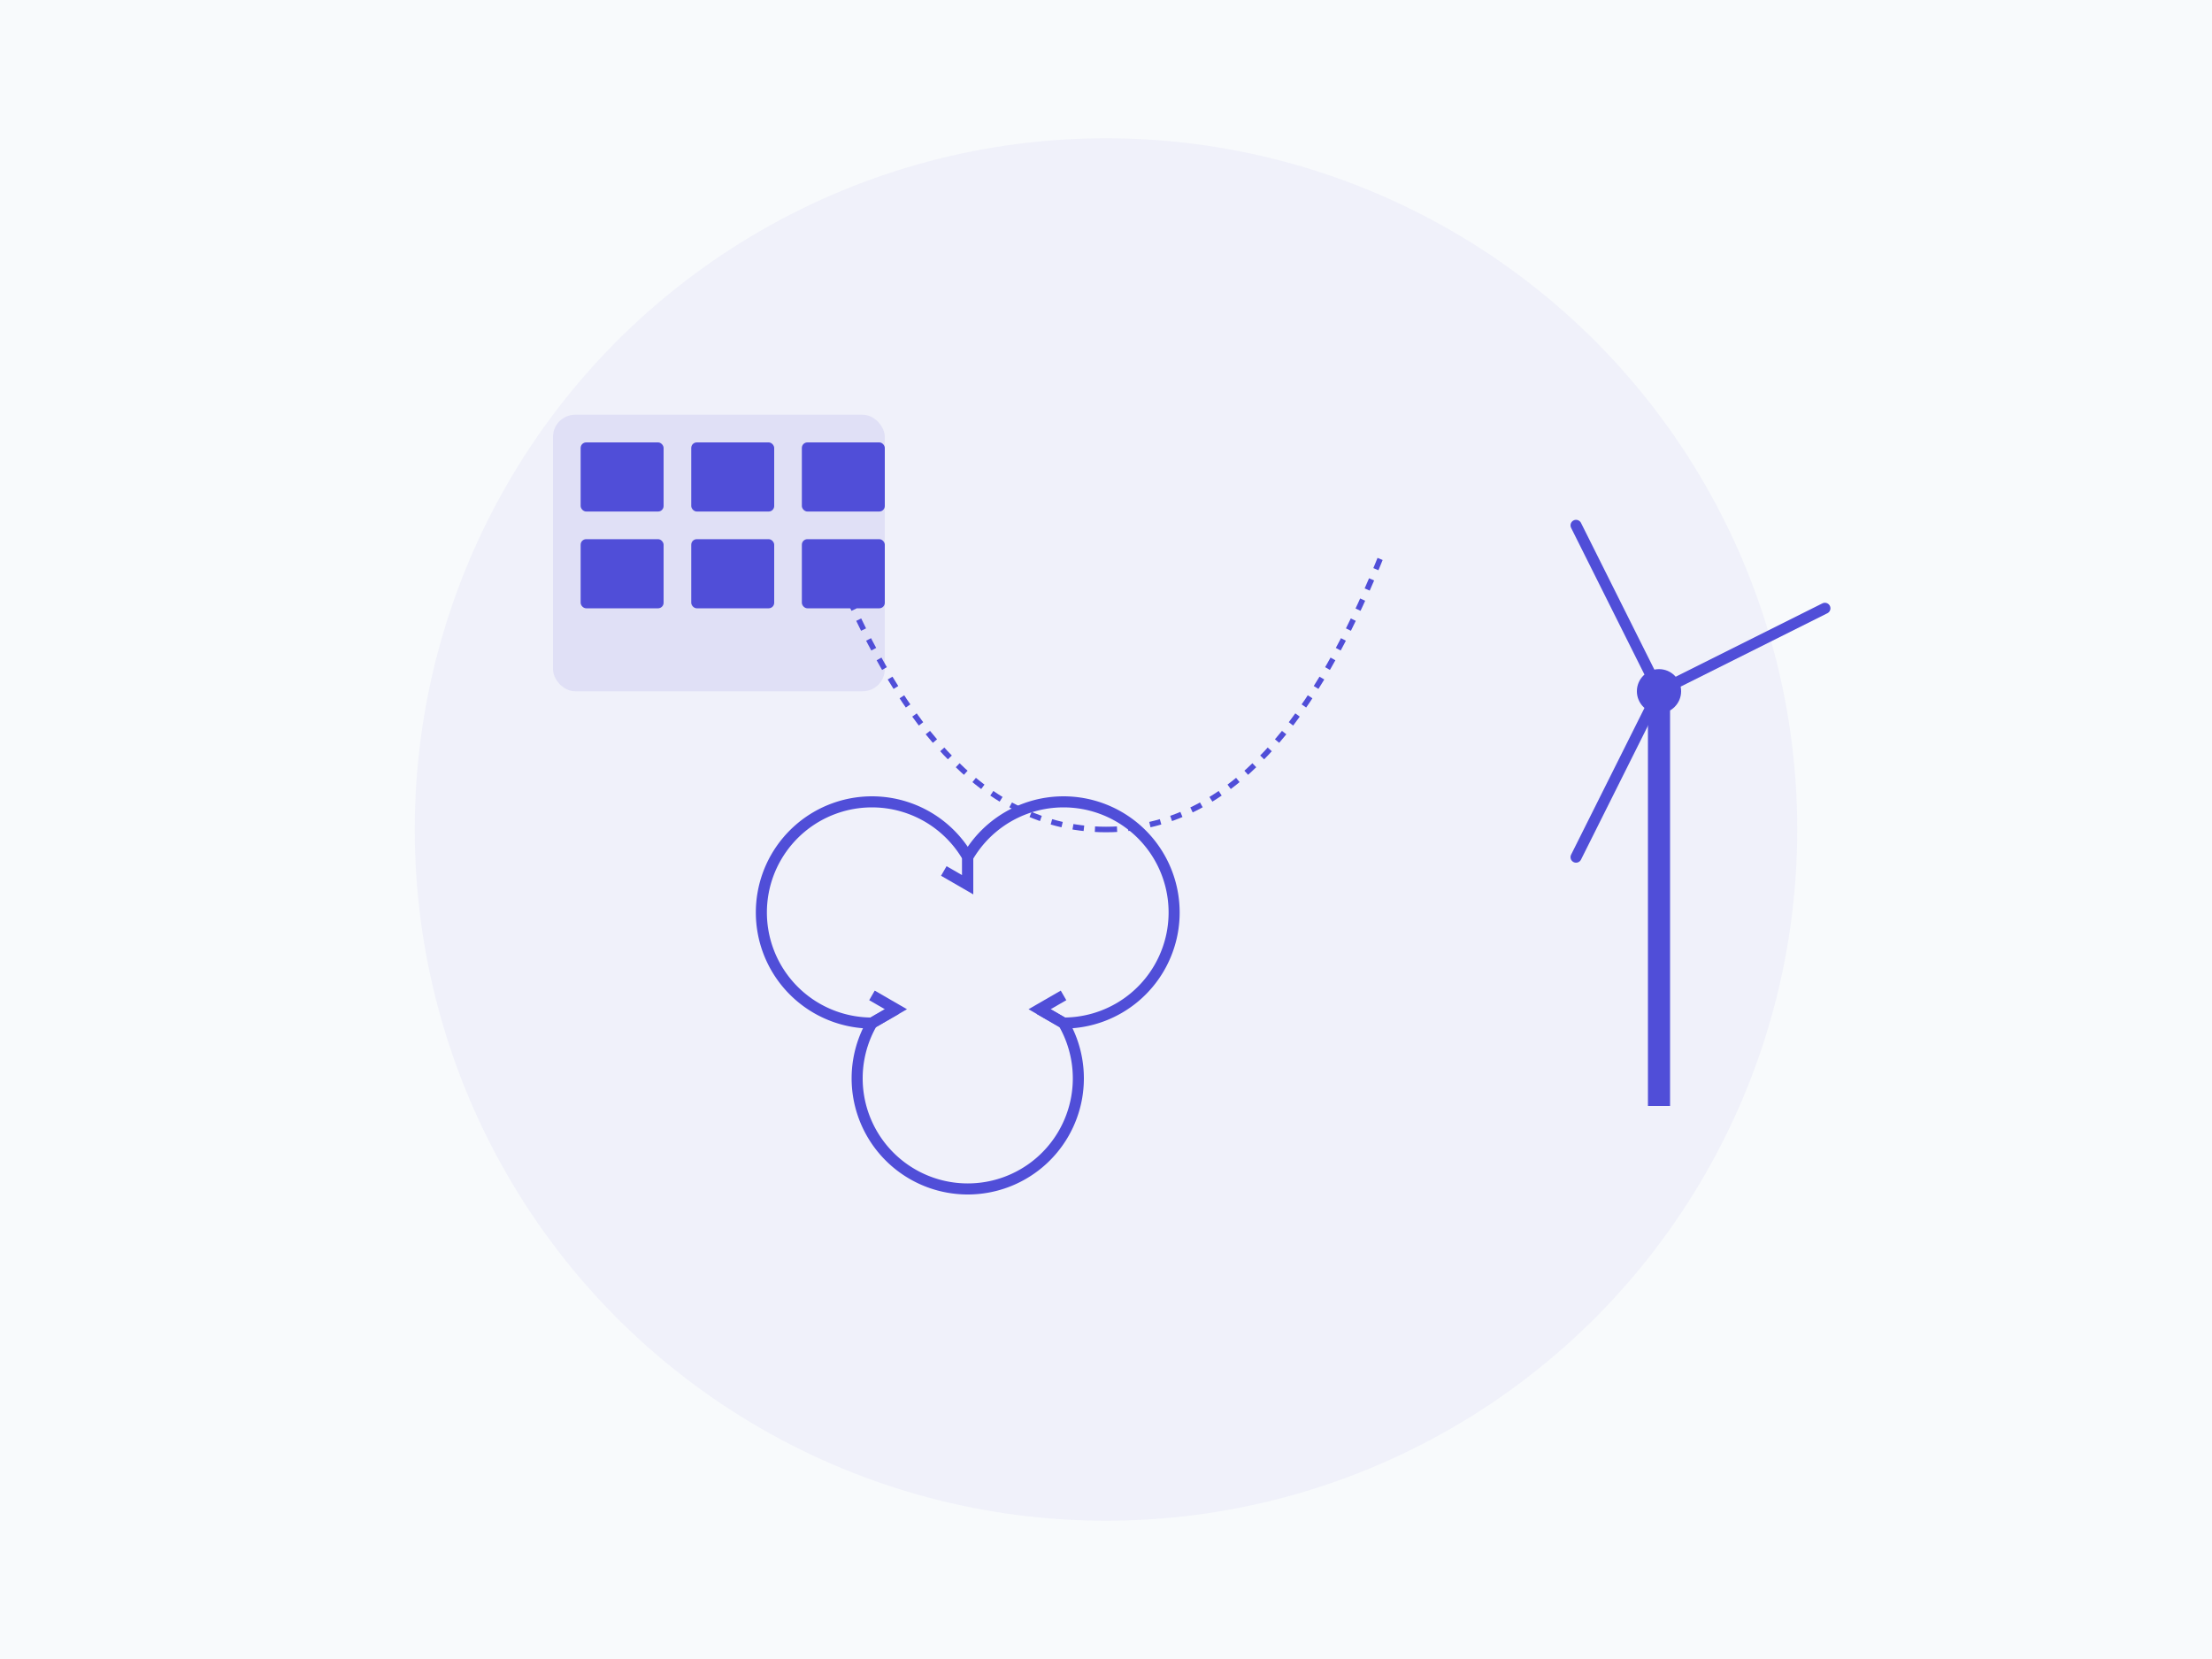 <?xml version="1.0" encoding="UTF-8"?>
<svg width="800" height="600" viewBox="0 0 800 600" fill="none" xmlns="http://www.w3.org/2000/svg">
  <!-- Background -->
  <rect width="800" height="600" fill="#F8FAFC"/>
  <circle cx="400" cy="300" r="250" fill="#504ed8" opacity="0.05"/>
  
  <!-- Sustainability Icons -->
  <g transform="translate(200,150)">
    <!-- Solar Panel -->
    <rect x="0" y="0" width="120" height="100" rx="8" fill="#504ed8" opacity="0.1"/>
    <g transform="translate(10,10)">
      <rect x="0" y="0" width="30" height="25" rx="2" fill="#504ed8"/>
      <rect x="40" y="0" width="30" height="25" rx="2" fill="#504ed8"/>
      <rect x="80" y="0" width="30" height="25" rx="2" fill="#504ed8"/>
      <rect x="0" y="35" width="30" height="25" rx="2" fill="#504ed8"/>
      <rect x="40" y="35" width="30" height="25" rx="2" fill="#504ed8"/>
      <rect x="80" y="35" width="30" height="25" rx="2" fill="#504ed8"/>
    </g>
  </g>

  <!-- Wind Turbine -->
  <g transform="translate(500,150)">
    <line x1="100" y1="250" x2="100" y2="100" stroke="#504ed8" stroke-width="8"/>
    <circle cx="100" cy="100" r="8" fill="#504ed8"/>
    <g transform="translate(100,100)">
      <path d="M0 0L60 -30M0 0L-30 -60M0 0L-30 60" stroke="#504ed8" stroke-width="4" stroke-linecap="round"/>
    </g>
  </g>

  <!-- Recycling Symbol -->
  <g transform="translate(350,350)">
    <path d="M0,-40 A40,40 0 1,1 34.64,20 L25.98,15" stroke="#504ed8" stroke-width="4" fill="none"/>
    <path d="M34.64,20 L25.98,15 L34.64,10" stroke="#504ed8" stroke-width="4" fill="none"/>
    <path d="M34.64,20 A40,40 0 1,1 -34.64,20 L-25.98,15" stroke="#504ed8" stroke-width="4" fill="none"/>
    <path d="M-34.64,20 L-25.98,15 L-34.64,10" stroke="#504ed8" stroke-width="4" fill="none"/>
    <path d="M-34.64,20 A40,40 0 1,1 0,-40 L0,-30" stroke="#504ed8" stroke-width="4" fill="none"/>
    <path d="M0,-40 L0,-30 L-8.66,-35" stroke="#504ed8" stroke-width="4" fill="none"/>
  </g>

  <!-- Connecting Lines -->
  <path d="M400,300 C450,300 480,250 500,200" stroke="#504ed8" stroke-width="2" stroke-dasharray="4 4"/>
  <path d="M400,300 C350,300 320,250 300,200" stroke="#504ed8" stroke-width="2" stroke-dasharray="4 4"/>
</svg>
